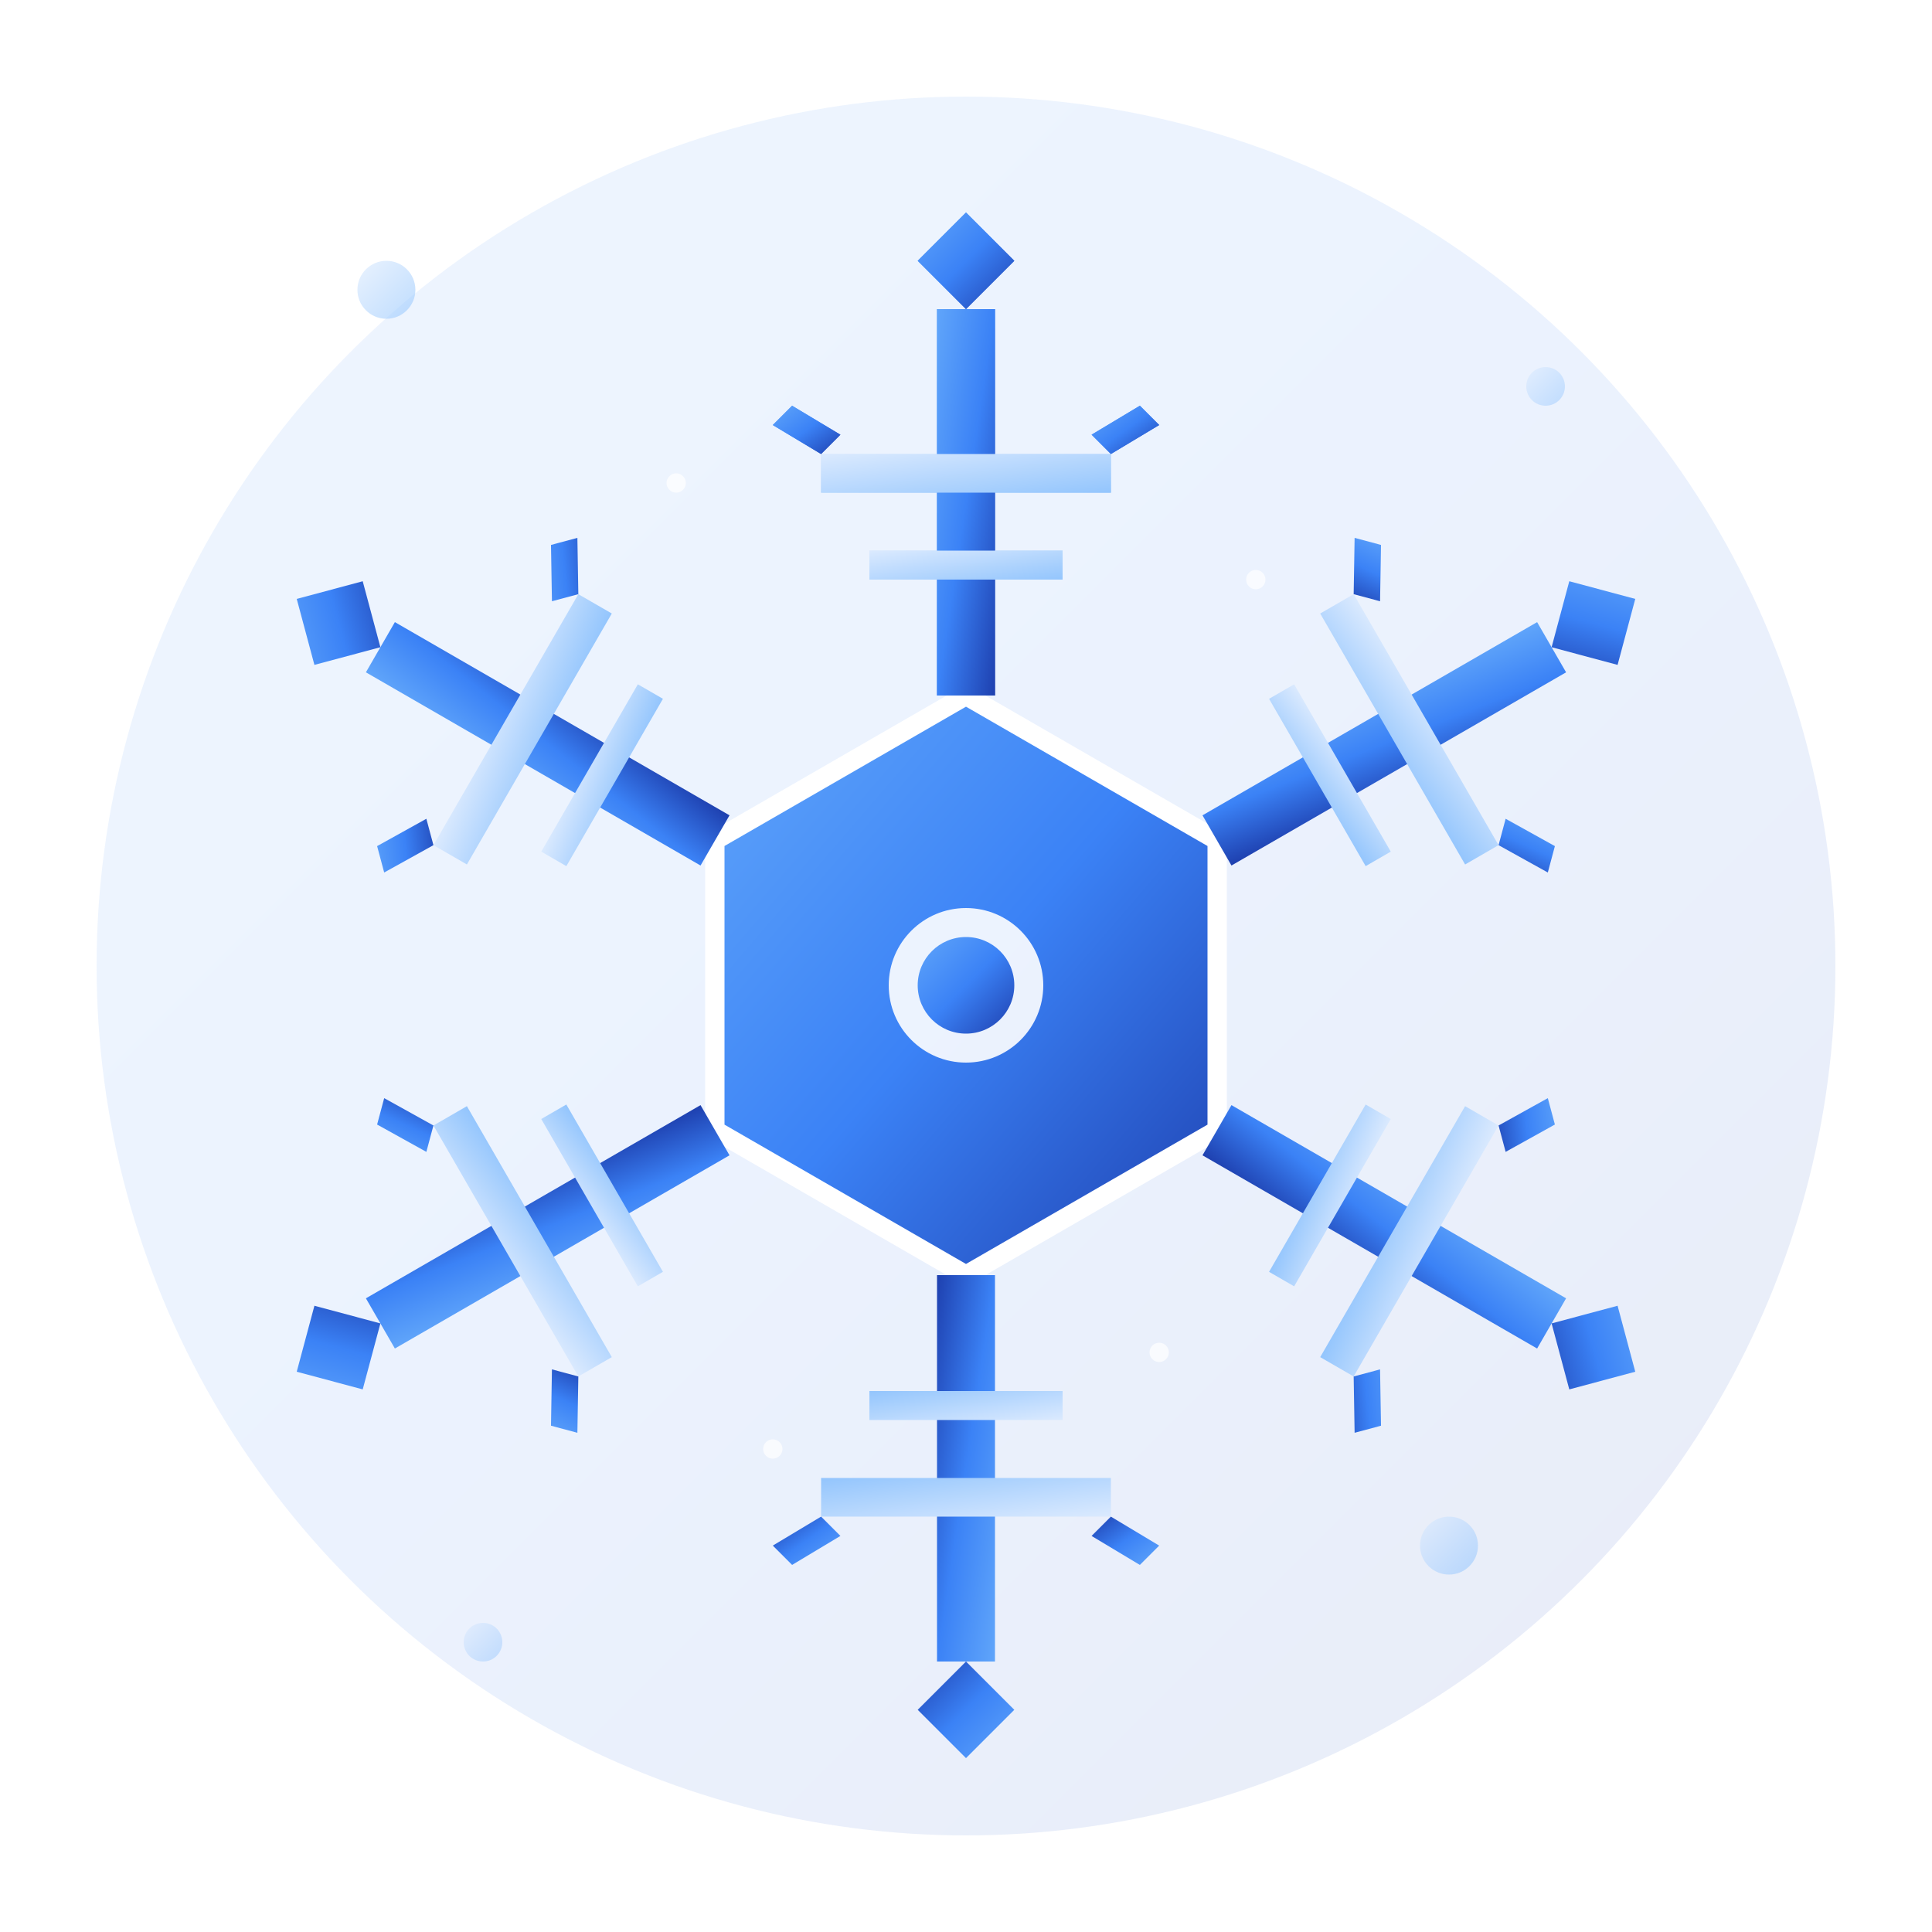 <svg xmlns="http://www.w3.org/2000/svg" viewBox="0 0 200 200" width="200" height="200">
  <defs>
    <!-- Ice crystal gradient -->
    <linearGradient id="iceGradient" x1="0%" y1="0%" x2="100%" y2="100%">
      <stop offset="0%" style="stop-color:#60a5fa;stop-opacity:1" />
      <stop offset="50%" style="stop-color:#3b82f6;stop-opacity:1" />
      <stop offset="100%" style="stop-color:#1e40af;stop-opacity:1" />
    </linearGradient>
    
    <!-- Frost effect gradient -->
    <linearGradient id="frostGradient" x1="0%" y1="0%" x2="100%" y2="100%">
      <stop offset="0%" style="stop-color:#dbeafe;stop-opacity:1" />
      <stop offset="100%" style="stop-color:#93c5fd;stop-opacity:1" />
    </linearGradient>
    
    <!-- Shadow filter -->
    <filter id="shadow" x="-50%" y="-50%" width="200%" height="200%">
      <feGaussianBlur in="SourceAlpha" stdDeviation="3"/>
      <feOffset dx="0" dy="2" result="offsetblur"/>
      <feComponentTransfer>
        <feFuncA type="linear" slope="0.3"/>
      </feComponentTransfer>
      <feMerge> 
        <feMergeNode/>
        <feMergeNode in="SourceGraphic"/> 
      </feMerge>
    </filter>
  </defs>
  
  <!-- Background circle -->
  <circle cx="100" cy="100" r="90" fill="url(#iceGradient)" opacity="0.1"/>
  
  <!-- Main snowflake/ice crystal design -->
  <g transform="translate(100,100)" filter="url(#shadow)">
    <!-- Center hexagon -->
    <polygon points="0,-30 26,-15 26,15 0,30 -26,15 -26,-15" 
             fill="url(#iceGradient)" 
             stroke="white" 
             stroke-width="2"/>
    
    <!-- Six main branches -->
    <g id="branch">
      <!-- Main stem -->
      <rect x="-3" y="-70" width="6" height="40" fill="url(#iceGradient)"/>
      <!-- Side crystals -->
      <rect x="-15" y="-55" width="30" height="4" fill="url(#frostGradient)"/>
      <rect x="-10" y="-45" width="20" height="3" fill="url(#frostGradient)"/>
      <!-- Crystal tips -->
      <polygon points="0,-70 5,-75 0,-80 -5,-75" fill="url(#iceGradient)"/>
      <polygon points="15,-55 20,-58 18,-60 13,-57" fill="url(#iceGradient)"/>
      <polygon points="-15,-55 -20,-58 -18,-60 -13,-57" fill="url(#iceGradient)"/>
    </g>
    
    <!-- Rotate and duplicate branches -->
    <use href="#branch" transform="rotate(0)"/>
    <use href="#branch" transform="rotate(60)"/>
    <use href="#branch" transform="rotate(120)"/>
    <use href="#branch" transform="rotate(180)"/>
    <use href="#branch" transform="rotate(240)"/>
    <use href="#branch" transform="rotate(300)"/>
    
    <!-- Inner decorative elements -->
    <circle cx="0" cy="0" r="8" fill="white" opacity="0.9"/>
    <circle cx="0" cy="0" r="5" fill="url(#iceGradient)"/>
  </g>
  
  <!-- Decorative ice particles -->
  <circle cx="40" cy="30" r="3" fill="url(#frostGradient)" opacity="0.6"/>
  <circle cx="160" cy="40" r="2" fill="url(#frostGradient)" opacity="0.5"/>
  <circle cx="150" cy="160" r="3" fill="url(#frostGradient)" opacity="0.6"/>
  <circle cx="50" cy="170" r="2" fill="url(#frostGradient)" opacity="0.5"/>
  
  <!-- Small sparkles -->
  <g opacity="0.7">
    <circle cx="70" cy="50" r="1" fill="white"/>
    <circle cx="130" cy="60" r="1" fill="white"/>
    <circle cx="120" cy="140" r="1" fill="white"/>
    <circle cx="80" cy="150" r="1" fill="white"/>
  </g>
</svg>